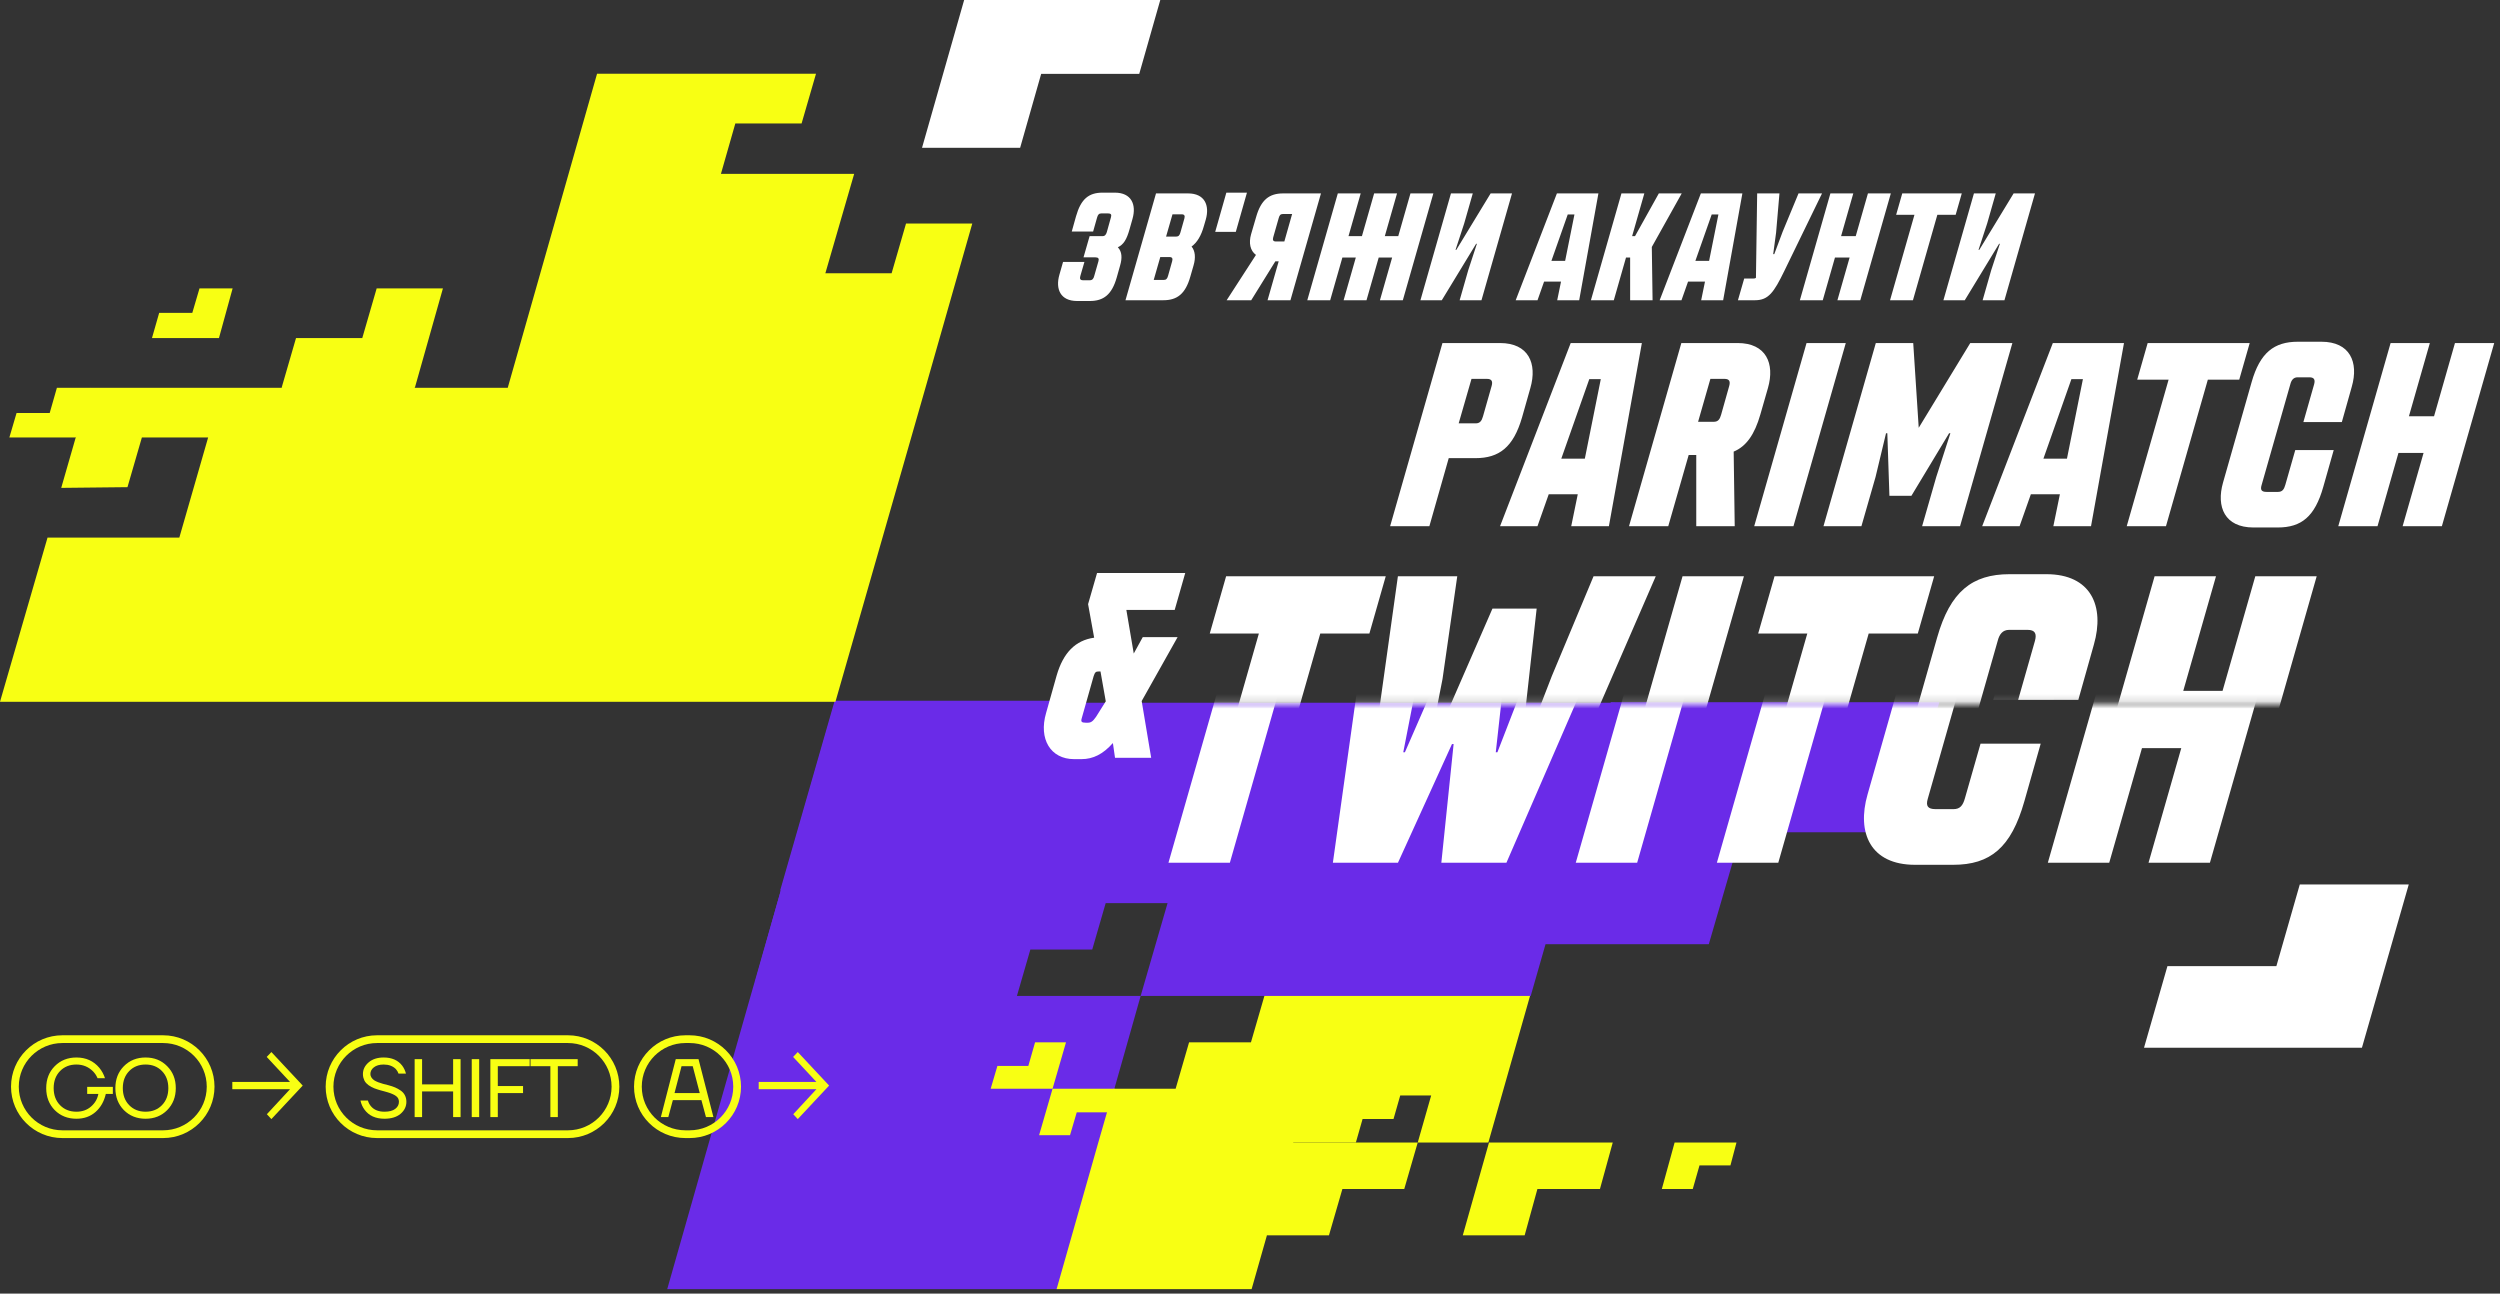 <svg width="344" height="178" viewBox="0 0 344 178" fill="none" xmlns="http://www.w3.org/2000/svg">
<rect x="0" y="0" width="344" height="178" fill="#333333" stroke="none"/>
<path d="M168.52 96.699H114.85L103.283 137.044L91.809 177.389H145.479L152.974 165.545L152.419 153.053L156.953 137.044H173.98L193.967 140.005L210.623 137.044L222.19 96.699H168.52ZM156.953 137.044H139.927L141.777 130.659H150.291L152.141 124.274H160.655L156.953 137.044Z" fill="#6A2BE8"/>
<path d="M201.277 169.986H209.791L211.549 163.602H220.154L221.913 157.217H204.886L201.277 169.986Z" fill="#F8FF13"/>
<path d="M103.931 135.008H112.444L114.202 128.623H122.808L124.566 122.146H107.54L103.931 135.008Z" fill="#6A2BE8"/>
<path d="M228.668 163.602H232.925L233.85 160.363H238.107L238.939 157.217H230.426L228.668 163.602Z" fill="#F8FF13"/>
<path d="M174.35 169.986H182.863L184.714 163.602H193.227L195.077 157.217H174.905L173.609 162.491L174.35 169.986Z" fill="#F8FF13"/>
<path d="M183.789 137.044H173.98L172.129 143.429H163.616L161.765 149.814H153.252L151.124 157.217L145.387 177.389H172.222L177.959 157.217H204.794L210.531 137.044H183.789ZM195.078 157.217H186.565L187.49 153.978H191.747L192.672 150.739H196.929L195.078 157.217Z" fill="#F8FF13"/>
<path d="M146.681 143.429H142.425L141.499 146.668H137.243L136.317 149.814H144.831L146.681 143.429Z" fill="#F8FF13"/>
<path d="M142.98 156.199H147.237L148.162 153.053H152.419L154.547 151.48L153.344 149.814H144.831L142.98 156.199Z" fill="#F8FF13"/>
<path d="M212.273 129.92H235.132L239.611 114.523H261.719L266.851 96.623H221.645L212.273 129.92Z" fill="#6A2BE8"/>
<path d="M107.354 122.516L124.566 122.053L128.175 109.191H145.109L148.718 96.421H114.85L107.354 122.516Z" fill="#6A2BE8"/>
<path d="M60.947 39.681H51.83L49.848 46.519H40.731L38.749 53.357L47.866 55.637L57.083 53.357L60.947 39.681Z" fill="#F8FF13"/>
<path d="M32.01 39.681H27.452L26.461 43.051H21.902L20.911 46.519H30.128L32.01 39.681Z" fill="#F8FF13"/>
<path d="M12.388 53.357H7.83L6.839 56.826H2.28L1.289 60.195H10.406L13.875 56.132L12.388 53.357Z" fill="#F8FF13"/>
<path d="M122.686 37.6H113.569L117.533 23.925H99.199L101.181 16.988H110.299L112.281 10.15H121.398H82.154L69.866 53.357H12.387L8.424 67.132L17.541 67.033L19.523 60.195H28.64L24.676 73.97H6.541L0 96.565H57.478H114.956L127.344 53.357L133.785 30.762H124.668L122.686 37.6Z" fill="#F8FF13"/>
<mask id="mask0_73_696" style="mask-type:alpha" maskUnits="userSpaceOnUse" x="155" y="96" width="183" height="49">
<rect x="155.987" y="96.855" width="181.742" height="48.007" fill="#D9D9D9"/>
</mask>
<g mask="url(#mask0_73_696)">
<path d="M160.779 118.716H169.228L178.239 87.175H184.998L187.251 79.29H165.285L163.032 87.175H169.791L160.779 118.716Z" fill="white"/>
<path d="M183.403 118.716H192.358L199.793 102.382H200.018L198.328 118.716H207.283L224.405 79.29H215.844L210.1 93.033L206.044 103.509H205.819L208.016 83.74H201.933L193.316 103.509H193.09L195.062 93.427L197.089 79.29H188.923L183.403 118.716Z" fill="white"/>
<path d="M216.824 118.716H225.272L236.536 79.29H228.088L216.824 118.716Z" fill="white"/>
<path d="M236.242 118.716H244.69L253.701 87.175H260.46L262.713 79.29H240.747L238.495 87.175H245.253L236.242 118.716Z" fill="white"/>
<path d="M263.51 118.997H268.748C273.873 118.997 276.746 116.632 278.548 110.267L280.801 102.326H272.522L270.381 109.817C270.1 110.83 269.706 111.337 268.804 111.337H266.326C265.256 111.337 264.975 110.887 265.256 109.929L271.452 88.189C271.677 87.288 272.127 86.668 273.029 86.668H275.563C276.577 86.668 276.858 87.175 276.577 88.189L274.268 96.299H282.547L284.687 88.696C286.208 83.402 284.293 79.009 278.154 79.009H273.085C267.96 79.009 264.918 81.374 263.116 87.739L256.977 109.31C255.456 114.604 257.371 118.997 263.51 118.997Z" fill="white"/>
<path d="M281.781 118.716H290.229L294.735 102.945H300.142L295.636 118.716H304.084L315.349 79.29H306.9L302.395 95.06H296.988L301.494 79.29H293.045L281.781 118.716Z" fill="white"/>
</g>
<mask id="mask1_73_696" style="mask-type:alpha" maskUnits="userSpaceOnUse" x="159" y="48" width="183" height="49">
<rect x="159.416" y="48.848" width="181.742" height="48.007" fill="#D9D9D9"/>
</mask>
<g mask="url(#mask1_73_696)">
<path d="M164.209 118.716H172.657L181.669 87.175H188.427L190.68 79.29H168.715L166.462 87.175H173.22L164.209 118.716Z" fill="white"/>
<path d="M186.833 118.716H195.788L203.222 102.382H203.448L201.758 118.716H210.713L227.835 79.29H219.274L213.529 93.033L209.474 103.509H209.249L211.445 83.74H205.363L196.745 103.509H196.52L198.491 93.427L200.519 79.29H192.352L186.833 118.716Z" fill="white"/>
<path d="M220.254 118.716H228.702L239.966 79.29H231.518L220.254 118.716Z" fill="white"/>
<path d="M239.671 118.716H248.12L257.131 87.175H263.89L266.143 79.29H244.177L241.924 87.175H248.683L239.671 118.716Z" fill="white"/>
<path d="M266.94 118.997H272.178C277.303 118.997 280.176 116.632 281.978 110.267L284.231 102.326H275.951L273.811 109.817C273.53 110.831 273.135 111.337 272.234 111.337H269.756C268.686 111.337 268.404 110.887 268.686 109.929L274.881 88.189C275.107 87.288 275.557 86.669 276.458 86.669H278.993C280.007 86.669 280.288 87.175 280.007 88.189L277.697 96.3H285.977L288.117 88.696C289.638 83.402 287.723 79.009 281.584 79.009H276.515C271.389 79.009 268.348 81.374 266.546 87.739L260.407 109.31C258.886 114.604 260.801 118.997 266.94 118.997Z" fill="white"/>
<path d="M285.211 118.716H293.659L298.165 102.946H303.572L299.066 118.716H307.514L318.778 79.29H310.33L305.824 95.061H300.417L304.923 79.29H296.475L285.211 118.716Z" fill="white"/>
</g>
<path d="M147.795 104.457H148.812C150.41 104.457 151.791 103.767 153.135 102.241L153.426 104.275H158.403L157.095 96.464L162.036 87.673H157.24L156.005 89.925L154.988 83.931H161.636L163.089 78.844H150.955L149.72 83.131L150.556 87.745C147.976 88.109 146.305 89.816 145.397 92.94L143.944 98.099C142.89 101.696 144.561 104.457 147.795 104.457ZM149.393 99.444C148.812 99.444 148.703 99.298 148.848 98.826L150.483 93.049C150.665 92.504 150.774 92.395 151.173 92.395H151.428L152.154 96.501L150.81 98.644C150.374 99.262 150.12 99.444 149.684 99.444H149.393Z" fill="white"/>
<path d="M325.003 144.165L331.445 121.702L316.45 121.702L313.229 132.94L298.239 132.94L295.018 144.165L325.003 144.165Z" fill="white"/>
<path d="M126.87 20.338L140.37 20.338L143.265 10.166L156.759 10.166L159.654 -1.14441e-05L132.667 -1.38034e-05L126.87 20.338Z" fill="white"/>
<path d="M148.208 41.418H149.951C151.862 41.418 152.996 40.536 153.668 38.163L154.13 36.525C154.424 35.517 154.403 34.635 153.815 34.026C154.613 33.648 155.033 32.955 155.432 31.527L155.831 30.12C156.398 28.146 155.684 26.508 153.395 26.508H151.715C149.804 26.508 148.733 27.39 148.061 29.763L147.473 31.863H150.413L150.959 29.931C151.064 29.553 151.211 29.364 151.547 29.364H152.471C152.87 29.364 152.975 29.532 152.87 29.889L152.303 31.926C152.198 32.262 152.051 32.493 151.715 32.493H149.93L149.09 35.412H150.728C151.127 35.412 151.253 35.58 151.148 35.937L150.56 37.995C150.476 38.331 150.308 38.562 149.972 38.562H149.027C148.649 38.562 148.544 38.373 148.649 37.995L149.216 36.042H146.276L145.772 37.806C145.205 39.78 145.919 41.418 148.208 41.418ZM154.866 41.313H160.074C161.985 41.313 163.119 40.431 163.791 38.058L164.232 36.525C164.547 35.454 164.463 34.53 163.959 33.921C164.715 33.375 165.282 32.451 165.66 31.086L165.912 30.225C166.479 28.251 165.765 26.613 163.476 26.613H159.066L154.866 41.313ZM160.452 32.556L161.334 29.49H162.594C162.972 29.49 163.077 29.679 162.972 30.057L162.426 31.989C162.321 32.367 162.174 32.556 161.838 32.556H160.452ZM158.751 38.52L159.654 35.37H160.914C161.292 35.37 161.397 35.559 161.292 35.937L160.725 37.953C160.62 38.331 160.473 38.52 160.137 38.52H158.751ZM167.212 31.905H170.047L171.58 26.508H168.745L167.212 31.905ZM168.787 41.313H172.168L175.486 35.958H175.948L174.415 41.313H177.565L181.765 26.613H176.557C174.646 26.613 173.512 27.495 172.84 29.868L172.147 32.241C171.811 33.438 172.021 34.488 172.819 35.076L168.787 41.313ZM175.57 33.228C175.192 33.228 175.087 33.039 175.192 32.661L175.948 30.015C176.053 29.637 176.179 29.448 176.515 29.448H177.796L176.725 33.228H175.57ZM179.883 41.313H183.033L184.713 35.433H186.561L184.881 41.313H188.031L189.711 35.433H191.559L189.879 41.313H193.029L197.229 26.613H194.079L192.399 32.493H190.551L192.231 26.613H189.081L187.401 32.493H185.553L187.233 26.613H184.083L179.883 41.313ZM195.451 41.313H198.391L203.116 33.543H203.221L202.024 37.197L200.848 41.313H203.851L208.051 26.613H205.111L200.386 34.383H200.281L201.478 30.729L202.654 26.613H199.651L195.451 41.313ZM208.559 41.313H211.562L212.465 38.751H214.796L214.271 41.313H217.295L219.941 26.613H214.229L208.559 41.313ZM213.473 35.895L215.72 29.511H216.644L215.363 35.895H213.473ZM218.91 41.313H222.06L223.74 35.433H224.307V41.313H227.394L227.289 33.984L231.405 26.613H228.255L224.979 32.493H224.58L226.26 26.613H223.11L218.91 41.313ZM228.369 41.313H231.372L232.275 38.751H234.606L234.081 41.313H237.105L239.751 26.613H234.039L228.369 41.313ZM233.283 35.895L235.53 29.511H236.454L235.173 35.895H233.283ZM240.001 38.331L239.14 41.313H241.492C243.34 41.313 244.096 40.221 245.524 37.281L250.711 26.613H247.477L245.293 31.884L244.138 34.971H243.991L244.39 32.01L244.852 26.613H241.786L241.618 38.226C241.513 38.31 241.387 38.331 241.24 38.331H240.001ZM247.662 41.313H250.812L252.492 35.433H254.508L252.828 41.313H255.978L260.178 26.613H257.028L255.348 32.493H253.332L255.012 26.613H251.862L247.662 41.313ZM260.07 41.313H263.22L266.58 29.553H269.1L269.94 26.613H261.75L260.91 29.553H263.43L260.07 41.313ZM267.413 41.313H270.353L275.078 33.543H275.183L273.986 37.197L272.81 41.313H275.813L280.013 26.613H277.073L272.348 34.383H272.243L273.44 30.729L274.616 26.613H271.613L267.413 41.313Z" fill="white"/>
<path d="M191.282 72.401H196.682L199.346 63.041H203.018C206.294 63.041 208.238 61.529 209.426 57.462L210.578 53.394C211.55 50.01 210.326 47.202 206.402 47.202H198.482L191.282 72.401ZM200.714 58.254L202.478 52.133H204.602C205.25 52.133 205.43 52.458 205.25 53.105L204.062 57.282C203.882 57.929 203.63 58.254 203.054 58.254H200.714ZM206.409 72.401H211.557L213.105 68.01H217.101L216.201 72.401H221.385L225.921 47.202H216.129L206.409 72.401ZM214.833 63.114L218.685 52.169H220.269L218.073 63.114H214.833ZM224.153 72.401H229.553L232.361 62.609H233.405V72.401H238.697L238.553 62.142C240.281 61.422 241.433 59.801 242.225 57.029L243.269 53.394C244.241 50.01 243.017 47.202 239.093 47.202H231.353L224.153 72.401ZM233.657 58.038L235.349 52.133H237.293C237.941 52.133 238.121 52.458 237.941 53.105L236.825 57.066C236.645 57.714 236.393 58.038 235.817 58.038H233.657ZM241.38 72.401H246.78L253.98 47.202H248.58L241.38 72.401ZM250.912 72.401H256.132L258.076 65.633L259.516 59.621H259.696L259.984 68.225H263.008L268.192 59.621H268.372L266.428 65.633L264.484 72.401H269.704L276.904 47.202H271.108L264.016 58.865L263.26 47.202H258.112L250.912 72.401ZM272.749 72.401H277.897L279.445 68.01H283.441L282.541 72.401H287.725L292.261 47.202H282.469L272.749 72.401ZM281.173 63.114L285.025 52.169H286.609L284.413 63.114H281.173ZM292.639 72.401H298.039L303.799 52.242H308.119L309.559 47.202H295.519L294.079 52.242H298.399L292.639 72.401ZM310.069 72.582H313.417C316.693 72.582 318.529 71.07 319.681 67.001L321.121 61.925H315.829L314.461 66.713C314.281 67.362 314.029 67.686 313.453 67.686H311.869C311.185 67.686 311.005 67.397 311.185 66.785L315.145 52.889C315.289 52.313 315.577 51.917 316.153 51.917H317.773C318.421 51.917 318.601 52.242 318.421 52.889L316.945 58.074H322.237L323.605 53.214C324.577 49.83 323.353 47.022 319.429 47.022H316.189C312.913 47.022 310.969 48.533 309.817 52.602L305.893 66.389C304.921 69.773 306.145 72.582 310.069 72.582ZM321.747 72.401H327.147L330.027 62.322H333.483L330.603 72.401H336.003L343.203 47.202H337.803L334.923 57.282H331.467L334.347 47.202H328.947L321.747 72.401Z" fill="white"/>
<path d="M36.72 153.317L37.342 153.988L41.654 149.375L37.342 144.761L36.7 145.433L39.909 148.876L31.966 148.876L31.966 149.873L39.909 149.873L36.72 153.317Z" fill="#F8FF13"/>
<path fill-rule="evenodd" clip-rule="evenodd" d="M22.444 143.521H8.589C5.273 143.521 2.585 146.21 2.585 149.526C2.585 152.842 5.273 155.531 8.589 155.531H22.444C25.76 155.531 28.448 152.842 28.448 149.526C28.448 146.21 25.76 143.521 22.444 143.521ZM8.589 142.454C4.684 142.454 1.518 145.621 1.518 149.526C1.518 153.432 4.684 156.598 8.589 156.598H22.444C26.349 156.598 29.515 153.432 29.515 149.526C29.515 145.621 26.349 142.454 22.444 142.454H8.589Z" fill="#F8FF13"/>
<path d="M7.532 152.755C6.75 151.957 6.359 150.947 6.359 149.725C6.359 148.502 6.75 147.496 7.532 146.707C8.322 145.909 9.317 145.511 10.517 145.511C11.822 145.511 12.874 145.985 13.671 146.934C14.021 147.367 14.279 147.842 14.446 148.358H13.421C13.277 148.009 13.072 147.698 12.806 147.424C12.176 146.794 11.412 146.479 10.517 146.479C9.598 146.479 8.846 146.779 8.261 147.379C7.677 147.979 7.384 148.761 7.384 149.725C7.384 150.689 7.677 151.471 8.261 152.071C8.846 152.671 9.598 152.971 10.517 152.971C11.314 152.971 11.982 152.736 12.521 152.265C13.068 151.794 13.406 151.213 13.535 150.522H11.997V149.554H15.528V150.522H14.56C14.324 151.555 13.854 152.382 13.148 153.005C12.441 153.628 11.564 153.939 10.517 153.939C9.317 153.939 8.322 153.544 7.532 152.755Z" fill="#F8FF13"/>
<path d="M17.047 152.755C16.265 151.957 15.874 150.947 15.874 149.725C15.874 148.502 16.265 147.496 17.047 146.707C17.836 145.909 18.831 145.511 20.031 145.511C21.23 145.511 22.221 145.909 23.003 146.707C23.793 147.496 24.188 148.502 24.188 149.725C24.188 150.947 23.793 151.957 23.003 152.755C22.221 153.544 21.23 153.939 20.031 153.939C18.831 153.939 17.836 153.544 17.047 152.755ZM17.776 147.379C17.191 147.979 16.899 148.761 16.899 149.725C16.899 150.689 17.191 151.471 17.776 152.071C18.36 152.671 19.112 152.971 20.031 152.971C20.95 152.971 21.701 152.671 22.286 152.071C22.87 151.471 23.163 150.689 23.163 149.725C23.163 148.761 22.87 147.979 22.286 147.379C21.701 146.779 20.95 146.479 20.031 146.479C19.112 146.479 18.36 146.779 17.776 147.379Z" fill="#F8FF13"/>
<path fill-rule="evenodd" clip-rule="evenodd" d="M78.15 143.521H51.884C48.568 143.521 45.88 146.21 45.88 149.526C45.88 152.842 48.568 155.531 51.884 155.531H78.15C81.466 155.531 84.155 152.842 84.155 149.526C84.155 146.21 81.466 143.521 78.15 143.521ZM51.884 142.454C47.979 142.454 44.812 145.621 44.812 149.526C44.812 153.432 47.979 156.598 51.884 156.598H78.15C82.055 156.598 85.222 153.432 85.222 149.526C85.222 145.621 82.055 142.454 78.15 142.454H51.884Z" fill="#F8FF13"/>
<path d="M49.598 151.433H50.623C50.706 151.722 50.843 151.98 51.033 152.208C51.458 152.717 52.081 152.971 52.901 152.971C53.554 152.971 54.047 152.842 54.381 152.584C54.723 152.326 54.894 151.999 54.894 151.604C54.894 151.27 54.757 151.004 54.484 150.807C54.21 150.61 53.823 150.439 53.322 150.294C53.231 150.264 53.083 150.222 52.878 150.169C52.68 150.116 52.525 150.074 52.411 150.044C52.297 150.014 52.145 149.968 51.955 149.907C51.766 149.846 51.614 149.793 51.5 149.748C51.386 149.695 51.249 149.63 51.09 149.554C50.93 149.471 50.801 149.391 50.702 149.315C50.611 149.239 50.509 149.148 50.395 149.042C50.289 148.928 50.205 148.81 50.144 148.689C50.091 148.567 50.042 148.43 49.996 148.279C49.958 148.127 49.939 147.963 49.939 147.789C49.939 147.166 50.201 146.631 50.725 146.183C51.249 145.735 51.936 145.511 52.787 145.511C53.91 145.511 54.761 145.883 55.338 146.627C55.581 146.954 55.756 147.322 55.862 147.732H54.837C54.769 147.519 54.647 147.31 54.472 147.105C54.055 146.688 53.493 146.479 52.787 146.479C52.217 146.479 51.769 146.608 51.443 146.866C51.124 147.117 50.964 147.424 50.964 147.789C50.964 147.963 51.014 148.123 51.112 148.267C51.211 148.411 51.329 148.533 51.465 148.632C51.602 148.723 51.792 148.818 52.035 148.916C52.286 149.007 52.506 149.08 52.696 149.133C52.885 149.186 53.136 149.25 53.447 149.326C53.797 149.417 54.104 149.52 54.37 149.634C54.636 149.748 54.894 149.892 55.144 150.067C55.395 150.241 55.585 150.458 55.714 150.716C55.85 150.974 55.919 151.27 55.919 151.604C55.919 152.257 55.649 152.812 55.11 153.267C54.571 153.715 53.834 153.939 52.901 153.939C51.678 153.939 50.763 153.521 50.156 152.686C49.89 152.329 49.704 151.912 49.598 151.433Z" fill="#F8FF13"/>
<path d="M57.054 153.711V145.739H58.079V149.212H62.35V145.739H63.375V153.711H62.35V150.181H58.079V153.711H57.054Z" fill="#F8FF13"/>
<path d="M64.911 153.711V145.739H65.936V153.711H64.911Z" fill="#F8FF13"/>
<path d="M67.473 153.711V145.739H72.883V146.707H68.498V149.44H71.972V150.408H68.498V153.711H67.473Z" fill="#F8FF13"/>
<path d="M72.998 146.707V145.739H79.49V146.707H76.757V153.711H75.732V146.707H72.998Z" fill="#F8FF13"/>
<path d="M109.151 153.317L109.772 153.988L114.085 149.375L109.772 144.761L109.131 145.433L112.34 148.876L104.397 148.876L104.397 149.873L112.34 149.873L109.151 153.317Z" fill="#F8FF13"/>
<path fill-rule="evenodd" clip-rule="evenodd" d="M94.891 143.521H94.314C90.998 143.521 88.309 146.21 88.309 149.526C88.309 152.842 90.998 155.531 94.314 155.531H94.891C98.207 155.531 100.896 152.842 100.896 149.526C100.896 146.21 98.207 143.521 94.891 143.521ZM94.314 142.454C90.408 142.454 87.242 145.621 87.242 149.526C87.242 153.432 90.408 156.598 94.314 156.598H94.891C98.797 156.598 101.963 153.432 101.963 149.526C101.963 145.621 98.797 142.454 94.891 142.454H94.314Z" fill="#F8FF13"/>
<path d="M90.934 153.711L92.984 145.739H96.116L98.166 153.711H97.141L96.514 151.377H92.585L91.959 153.711H90.934ZM92.813 150.408H96.287L95.319 146.707H93.781L92.813 150.408Z" fill="#F8FF13"/>
</svg>
